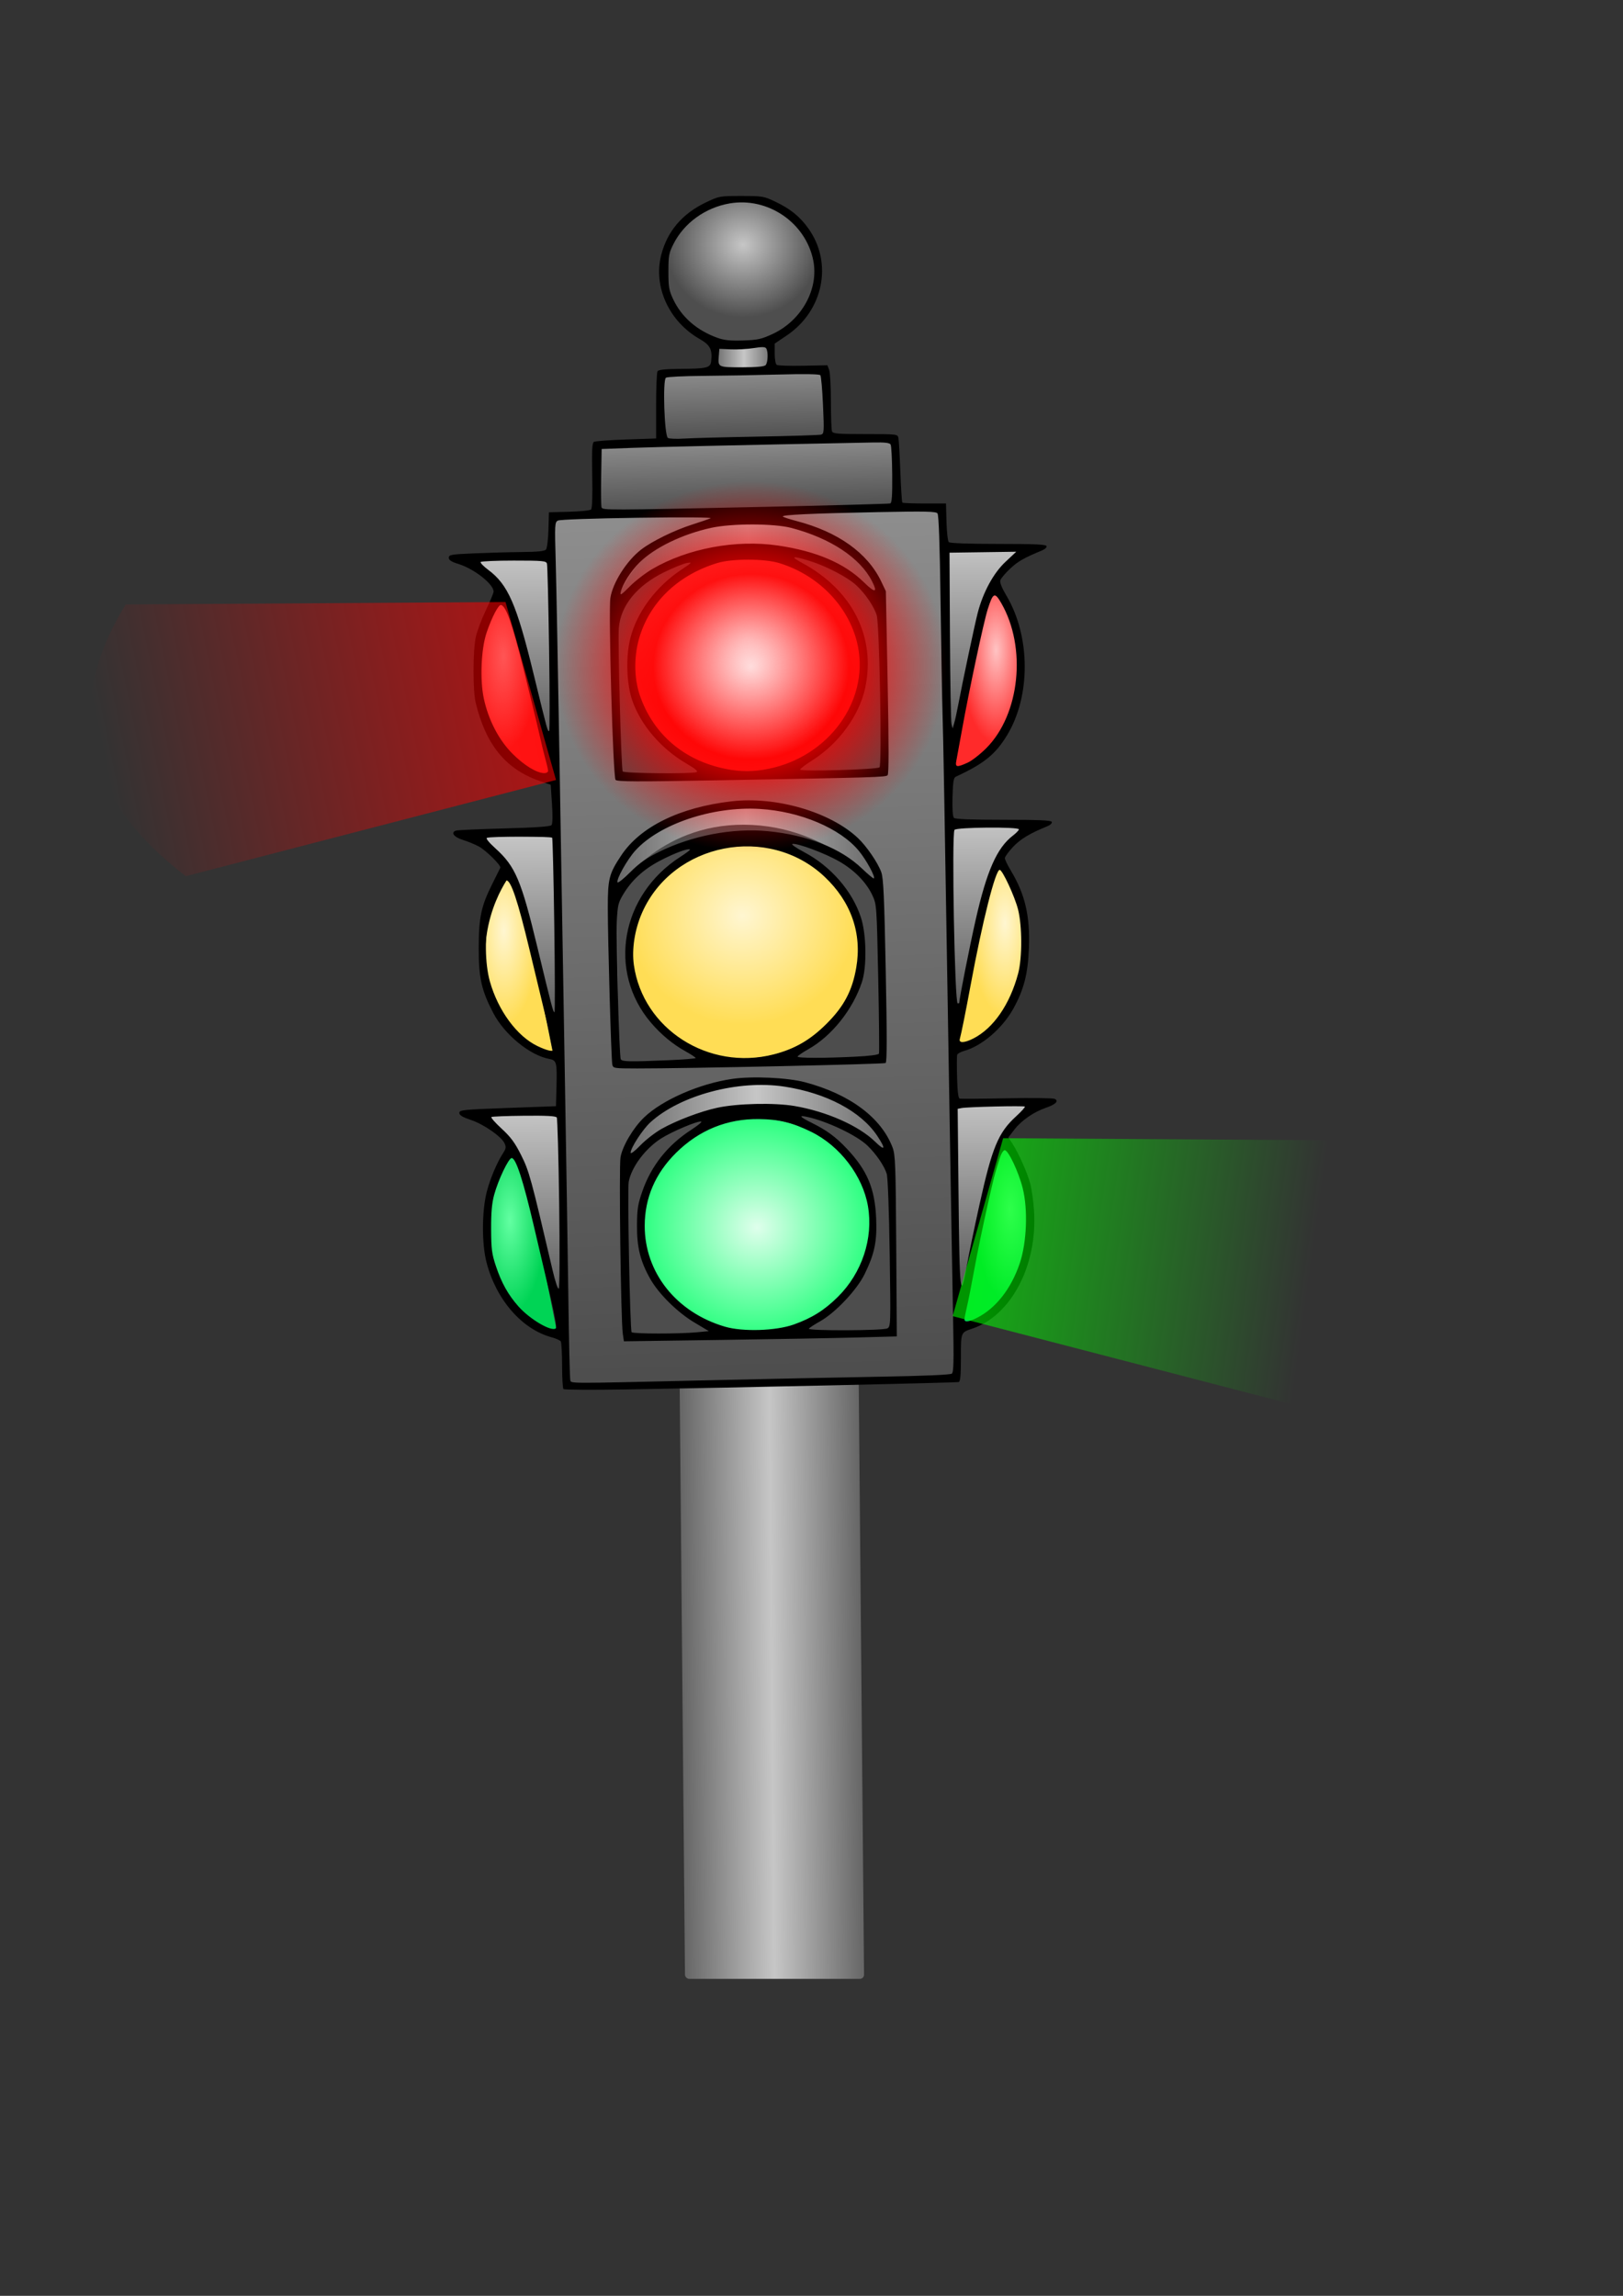 <?xml version="1.0" encoding="UTF-8" standalone="no"?>
<!-- Created with Inkscape (http://www.inkscape.org/) -->

<svg
   xmlns:dc="http://purl.org/dc/elements/1.1/"
   xmlns:cc="http://creativecommons.org/ns#"
   xmlns:rdf="http://www.w3.org/1999/02/22-rdf-syntax-ns#"
   xmlns:svg="http://www.w3.org/2000/svg"
   xmlns="http://www.w3.org/2000/svg"
   xmlns:xlink="http://www.w3.org/1999/xlink"
   xmlns:sodipodi="http://sodipodi.sourceforge.net/DTD/sodipodi-0.dtd"
   xmlns:inkscape="http://www.inkscape.org/namespaces/inkscape"
   width="210mm"
   height="297mm"
   id="svg2"
   version="1.1"
   inkscape:version="0.48.0 r9654"
   sodipodi:docname="light.svg">
  <rect width="100%" height="100%" fill="#333333" stroke="none"/>
  <defs
     id="defs4">
    <linearGradient
       id="linearGradient3948">
      <stop
         style="stop-color:#ff0000;stop-opacity:0;"
         offset="0"
         id="stop3950" />
      <stop
         style="stop-color:#ff0000;stop-opacity:0.589;"
         offset="1"
         id="stop3953" />
    </linearGradient>
    <linearGradient
       id="linearGradient3950">
      <stop
         style="stop-color:#00ff00;stop-opacity:0.586;"
         offset="0"
         id="stop3952" />
      <stop
         style="stop-color:#00ff00;stop-opacity:0;"
         offset="1"
         id="stop3954" />
    </linearGradient>
    <linearGradient
       id="linearGradient3938">
      <stop
         style="stop-color: rgb(223, 255, 236); stop-opacity: 1;"
         offset="0"
         id="stop3940" />
      <stop
         style="stop-color: rgb(44, 255, 128); stop-opacity: 1;"
         offset="1"
         id="stop3942" />
    </linearGradient>
    <linearGradient
       id="linearGradient3930">
      <stop
         style="stop-color: rgb(255, 255, 255); stop-opacity: 0.658;"
         offset="0"
         id="stop3932" />
      <stop
         id="stop3946"
         offset="0.5"
         style="stop-color:#ff0000;stop-opacity:0.838;" />
      <stop
         style="stop-color:#ff0000;stop-opacity:0;"
         offset="1"
         id="stop3934" />
    </linearGradient>
    <linearGradient
       id="linearGradient3894">
      <stop
         style="stop-color: rgb(255, 195, 195); stop-opacity: 1;"
         offset="0"
         id="stop3896" />
      <stop
         style="stop-color: rgb(255, 42, 42); stop-opacity: 1;"
         offset="1"
         id="stop3898" />
    </linearGradient>
    <linearGradient
       id="linearGradient3882">
      <stop
         style="stop-color: rgb(255, 246, 209); stop-opacity: 1;"
         offset="0"
         id="stop3884" />
      <stop
         style="stop-color: rgb(255, 221, 85); stop-opacity: 1;"
         offset="1"
         id="stop3886" />
    </linearGradient>
    <linearGradient
       id="linearGradient3860">
      <stop
         style="stop-color: rgb(99, 255, 162); stop-opacity: 1;"
         offset="0"
         id="stop3862" />
      <stop
         style="stop-color: rgb(0, 212, 85); stop-opacity: 1;"
         offset="1"
         id="stop3864" />
    </linearGradient>
    <linearGradient
       id="linearGradient3842">
      <stop
         style="stop-color: rgb(198, 198, 198); stop-opacity: 1;"
         offset="0"
         id="stop3844" />
      <stop
         style="stop-color: rgb(78, 78, 78); stop-opacity: 1;"
         offset="1"
         id="stop3846" />
    </linearGradient>
    <linearGradient
       id="linearGradient3832">
      <stop
         style="stop-color: rgb(102, 102, 102); stop-opacity: 1;"
         offset="0"
         id="stop3834" />
      <stop
         id="stop3840"
         offset="0.5"
         style="stop-color: rgb(198, 198, 198); stop-opacity: 1;" />
      <stop
         style="stop-color: rgb(102, 102, 102); stop-opacity: 1;"
         offset="1"
         id="stop3836" />
    </linearGradient>
    <linearGradient
       id="linearGradient3052">
      <stop
         style="stop-color: rgb(142, 142, 142); stop-opacity: 1;"
         offset="0"
         id="stop3054" />
      <stop
         style="stop-color: rgb(77, 77, 77); stop-opacity: 1;"
         offset="1"
         id="stop3056" />
    </linearGradient>
    <linearGradient
       inkscape:collect="always"
       xlink:href="#linearGradient3052"
       id="linearGradient3058"
       x1="360.721"
       y1="377.777"
       x2="374.224"
       y2="876.923"
       gradientUnits="userSpaceOnUse" />
    <linearGradient
       inkscape:collect="always"
       xlink:href="#linearGradient3052"
       id="linearGradient3828"
       x1="362.468"
       y1="338.286"
       x2="363.615"
       y2="381.575"
       gradientUnits="userSpaceOnUse" />
    <linearGradient
       inkscape:collect="always"
       xlink:href="#linearGradient3052"
       id="linearGradient3830"
       x1="367.102"
       y1="298.764"
       x2="367.957"
       y2="341.169"
       gradientUnits="userSpaceOnUse" />
    <linearGradient
       inkscape:collect="always"
       xlink:href="#linearGradient3832"
       id="linearGradient3838"
       x1="350.199"
       y1="291.59"
       x2="384.819"
       y2="291.59"
       gradientUnits="userSpaceOnUse" />
    <radialGradient
       inkscape:collect="always"
       xlink:href="#linearGradient3842"
       id="radialGradient3848"
       cx="367.004"
       cy="227.292"
       fx="367.004"
       fy="227.292"
       r="44.107"
       gradientTransform="matrix(1, 0, 0, 0.937, 0, 15.314)"
       gradientUnits="userSpaceOnUse" />
    <linearGradient
       inkscape:collect="always"
       xlink:href="#linearGradient3842"
       id="linearGradient3850"
       x1="246.621"
       y1="721.167"
       x2="247.241"
       y2="840.433"
       gradientUnits="userSpaceOnUse" />
    <linearGradient
       inkscape:collect="always"
       xlink:href="#linearGradient3842"
       id="linearGradient3854"
       gradientUnits="userSpaceOnUse"
       x1="246.621"
       y1="721.167"
       x2="247.241"
       y2="840.433"
       gradientTransform="translate(-1.767, -157.253)" />
    <linearGradient
       inkscape:collect="always"
       xlink:href="#linearGradient3842"
       id="linearGradient3858"
       gradientUnits="userSpaceOnUse"
       gradientTransform="translate(-6.184, -316.273)"
       x1="246.621"
       y1="721.167"
       x2="247.241"
       y2="840.433" />
    <radialGradient
       inkscape:collect="always"
       xlink:href="#linearGradient3860"
       id="radialGradient3866"
       cx="234.269"
       cy="791.411"
       fx="234.269"
       fy="791.411"
       r="20.183"
       gradientTransform="matrix(1, 0, 0, 2.621, 0, -1290.97)"
       gradientUnits="userSpaceOnUse" />
    <radialGradient
       inkscape:collect="always"
       xlink:href="#linearGradient3860"
       id="radialGradient3870"
       gradientUnits="userSpaceOnUse"
       gradientTransform="matrix(-1, 0, 0, 2.621, 753.007, -1297.15)"
       cx="234.269"
       cy="791.411"
       fx="234.269"
       fy="791.411"
       r="20.183" />
    <linearGradient
       inkscape:collect="always"
       xlink:href="#linearGradient3842"
       id="linearGradient3872"
       x1="508.664"
       y1="713.54"
       x2="509.082"
       y2="832.805"
       gradientUnits="userSpaceOnUse" />
    <linearGradient
       inkscape:collect="always"
       xlink:href="#linearGradient3842"
       id="linearGradient3878"
       gradientUnits="userSpaceOnUse"
       x1="508.664"
       y1="713.54"
       x2="509.082"
       y2="832.805"
       gradientTransform="translate(-2.65, -158.137)" />
    <radialGradient
       inkscape:collect="always"
       xlink:href="#linearGradient3882"
       id="radialGradient3888"
       cx="516.09"
       cy="625.06"
       fx="516.09"
       fy="625.06"
       r="20.183"
       gradientTransform="matrix(1, 0, 0, 2.621, 0, -1024.06)"
       gradientUnits="userSpaceOnUse" />
    <radialGradient
       inkscape:collect="always"
       xlink:href="#linearGradient3882"
       id="radialGradient3892"
       gradientUnits="userSpaceOnUse"
       gradientTransform="matrix(-1, 0, 0, 2.621, 746.826, -1019.65)"
       cx="516.09"
       cy="625.06"
       fx="516.09"
       fy="625.06"
       r="20.183" />
    <radialGradient
       inkscape:collect="always"
       xlink:href="#linearGradient3894"
       id="radialGradient3900"
       cx="230.834"
       cy="472.718"
       fx="230.834"
       fy="472.718"
       r="20.183"
       gradientTransform="matrix(1, 0, 0, 2.621, 0, -776.593)"
       gradientUnits="userSpaceOnUse" />
    <radialGradient
       inkscape:collect="always"
       xlink:href="#linearGradient3894"
       id="radialGradient3904"
       gradientUnits="userSpaceOnUse"
       gradientTransform="matrix(-1, 0, 0, 2.621, 741.72, -780.127)"
       cx="230.834"
       cy="472.718"
       fx="230.834"
       fy="472.718"
       r="20.183" />
    <linearGradient
       inkscape:collect="always"
       xlink:href="#linearGradient3842"
       id="linearGradient3912"
       gradientUnits="userSpaceOnUse"
       gradientTransform="translate(-4.417, -315.39)"
       x1="508.664"
       y1="713.54"
       x2="509.082"
       y2="832.805" />
    <radialGradient
       inkscape:collect="always"
       xlink:href="#linearGradient3894"
       id="radialGradient3914"
       cx="371.518"
       cy="451.103"
       fx="371.518"
       fy="451.103"
       r="65.235"
       gradientTransform="matrix(1, 0, 0, 0.927, 0, 34.152)"
       gradientUnits="userSpaceOnUse" />
    <radialGradient
       inkscape:collect="always"
       xlink:href="#linearGradient3882"
       id="radialGradient3916"
       cx="370.635"
       cy="445.512"
       fx="370.635"
       fy="445.512"
       r="65.235"
       gradientTransform="matrix(1, 0, 0, 0.927, 0, 34.152)"
       gradientUnits="userSpaceOnUse" />
    <linearGradient
       inkscape:collect="always"
       xlink:href="#linearGradient3832"
       id="linearGradient3920"
       x1="293.445"
       y1="409.254"
       x2="445.89"
       y2="409.254"
       gradientUnits="userSpaceOnUse" />
    <linearGradient
       inkscape:collect="always"
       xlink:href="#linearGradient3832"
       id="linearGradient3922"
       x1="292.52"
       y1="570.569"
       x2="444.965"
       y2="570.569"
       gradientUnits="userSpaceOnUse" />
    <linearGradient
       inkscape:collect="always"
       xlink:href="#linearGradient3832"
       id="linearGradient3924"
       x1="298.38"
       y1="728.492"
       x2="450.825"
       y2="728.492"
       gradientUnits="userSpaceOnUse" />
    <radialGradient
       inkscape:collect="always"
       xlink:href="#linearGradient3930"
       id="radialGradient3936"
       cx="371.518"
       cy="466.014"
       fx="371.518"
       fy="466.014"
       r="65.235"
       gradientTransform="matrix(1, 0, 0, 0.927, 0, 34.152)"
       gradientUnits="userSpaceOnUse" />
    <radialGradient
       inkscape:collect="always"
       xlink:href="#linearGradient3938"
       id="radialGradient3944"
       cx="371.518"
       cy="466.014"
       fx="371.518"
       fy="466.014"
       r="65.235"
       gradientTransform="matrix(1, 0, 0, 0.927, 0, 34.152)"
       gradientUnits="userSpaceOnUse" />
    <linearGradient
       inkscape:collect="always"
       xlink:href="#linearGradient3950"
       id="linearGradient3956"
       x1="238.984"
       y1="470.073"
       x2="52.502"
       y2="496.074"
       gradientUnits="userSpaceOnUse" />
    <linearGradient
       inkscape:collect="always"
       xlink:href="#linearGradient3950"
       id="linearGradient3960"
       gradientUnits="userSpaceOnUse"
       x1="238.984"
       y1="470.073"
       x2="52.502"
       y2="496.074"
       gradientTransform="matrix(-1, 0, 0, 1, 741.897, -5.474)" />
    <linearGradient
       inkscape:collect="always"
       xlink:href="#linearGradient3832"
       id="linearGradient3997"
       x1="325.565"
       y1="897.078"
       x2="413.148"
       y2="897.078"
       gradientUnits="userSpaceOnUse" />
    <linearGradient
       inkscape:collect="always"
       xlink:href="#linearGradient3950"
       id="linearGradient4000"
       gradientUnits="userSpaceOnUse"
       gradientTransform="matrix(-0.859, 0, 0, 0.859, 685.552, -4.455)"
       x1="238.984"
       y1="470.073"
       x2="52.502"
       y2="496.074" />
    <linearGradient
       inkscape:collect="always"
       xlink:href="#linearGradient3950"
       id="linearGradient4003"
       gradientUnits="userSpaceOnUse"
       x1="238.984"
       y1="470.073"
       x2="52.502"
       y2="496.074"
       gradientTransform="matrix(0.859, 0, 0, 0.859, 48.134, 0.248)" />
    <linearGradient
       inkscape:collect="always"
       xlink:href="#linearGradient3832"
       id="linearGradient4012"
       gradientUnits="userSpaceOnUse"
       x1="293.445"
       y1="409.254"
       x2="445.89"
       y2="409.254"
       gradientTransform="matrix(0.859, 0, 0, 0.859, 48.134, 0.248)" />
    <linearGradient
       inkscape:collect="always"
       xlink:href="#linearGradient3832"
       id="linearGradient4017"
       gradientUnits="userSpaceOnUse"
       x1="292.52"
       y1="570.569"
       x2="444.965"
       y2="570.569"
       gradientTransform="matrix(0.859, 0, 0, 0.859, 48.134, 0.248)" />
    <linearGradient
       inkscape:collect="always"
       xlink:href="#linearGradient3832"
       id="linearGradient4020"
       gradientUnits="userSpaceOnUse"
       x1="298.38"
       y1="728.492"
       x2="450.825"
       y2="728.492"
       gradientTransform="matrix(0.859, 0, 0, 0.859, 48.134, 0.248)" />
    <linearGradient
       inkscape:collect="always"
       xlink:href="#linearGradient3052"
       id="linearGradient4024"
       gradientUnits="userSpaceOnUse"
       x1="360.721"
       y1="377.777"
       x2="374.224"
       y2="876.923"
       gradientTransform="matrix(0.859, 0, 0, 0.859, 48.134, 0.248)" />
    <linearGradient
       inkscape:collect="always"
       xlink:href="#linearGradient3052"
       id="linearGradient4027"
       gradientUnits="userSpaceOnUse"
       x1="362.468"
       y1="338.286"
       x2="363.615"
       y2="381.575"
       gradientTransform="matrix(0.859, 0, 0, 0.859, 48.134, 0.248)" />
    <linearGradient
       inkscape:collect="always"
       xlink:href="#linearGradient3052"
       id="linearGradient4030"
       gradientUnits="userSpaceOnUse"
       x1="367.102"
       y1="298.764"
       x2="367.957"
       y2="341.169"
       gradientTransform="matrix(0.859, 0, 0, 0.859, 48.134, 0.248)" />
    <linearGradient
       inkscape:collect="always"
       xlink:href="#linearGradient3832"
       id="linearGradient4033"
       gradientUnits="userSpaceOnUse"
       x1="350.199"
       y1="291.59"
       x2="384.819"
       y2="291.59"
       gradientTransform="matrix(0.859, 0, 0, 0.859, 48.134, 0.248)" />
    <linearGradient
       inkscape:collect="always"
       xlink:href="#linearGradient3842"
       id="linearGradient4037"
       gradientUnits="userSpaceOnUse"
       x1="246.621"
       y1="721.167"
       x2="247.241"
       y2="840.433"
       gradientTransform="matrix(0.859, 0, 0, 0.859, 48.134, 0.248)" />
    <linearGradient
       inkscape:collect="always"
       xlink:href="#linearGradient3842"
       id="linearGradient4040"
       gradientUnits="userSpaceOnUse"
       gradientTransform="matrix(0.859, 0, 0, 0.859, 46.616, -134.859)"
       x1="246.621"
       y1="721.167"
       x2="247.241"
       y2="840.433" />
    <linearGradient
       inkscape:collect="always"
       xlink:href="#linearGradient3842"
       id="linearGradient4043"
       gradientUnits="userSpaceOnUse"
       gradientTransform="matrix(0.859, 0, 0, 0.859, 42.821, -271.485)"
       x1="246.621"
       y1="721.167"
       x2="247.241"
       y2="840.433" />
    <radialGradient
       inkscape:collect="always"
       xlink:href="#linearGradient3860"
       id="radialGradient4046"
       gradientUnits="userSpaceOnUse"
       gradientTransform="matrix(0.859, 0, 0, 2.252, 48.134, -1108.91)"
       cx="234.269"
       cy="791.411"
       fx="234.269"
       fy="791.411"
       r="20.183" />
    <radialGradient
       inkscape:collect="always"
       xlink:href="#linearGradient3860"
       id="radialGradient4049"
       gradientUnits="userSpaceOnUse"
       gradientTransform="matrix(-0.859, 0, 0, 2.252, 695.097, -1114.23)"
       cx="234.269"
       cy="791.411"
       fx="234.269"
       fy="791.411"
       r="20.183" />
    <linearGradient
       inkscape:collect="always"
       xlink:href="#linearGradient3842"
       id="linearGradient4052"
       gradientUnits="userSpaceOnUse"
       x1="508.664"
       y1="713.54"
       x2="509.082"
       y2="832.805"
       gradientTransform="matrix(0.859, 0, 0, 0.859, 48.134, 0.248)" />
    <linearGradient
       inkscape:collect="always"
       xlink:href="#linearGradient3842"
       id="linearGradient4055"
       gradientUnits="userSpaceOnUse"
       gradientTransform="matrix(0.859, 0, 0, 0.859, 45.857, -135.618)"
       x1="508.664"
       y1="713.54"
       x2="509.082"
       y2="832.805" />
    <radialGradient
       inkscape:collect="always"
       xlink:href="#linearGradient3882"
       id="radialGradient4058"
       gradientUnits="userSpaceOnUse"
       gradientTransform="matrix(0.859, 0, 0, 2.252, 48.134, -879.6)"
       cx="516.09"
       cy="625.06"
       fx="516.09"
       fy="625.06"
       r="20.183" />
    <radialGradient
       inkscape:collect="always"
       xlink:href="#linearGradient3882"
       id="radialGradient4061"
       gradientUnits="userSpaceOnUse"
       gradientTransform="matrix(-0.859, 0, 0, 2.252, 689.787, -875.805)"
       cx="516.09"
       cy="625.06"
       fx="516.09"
       fy="625.06"
       r="20.183" />
    <radialGradient
       inkscape:collect="always"
       xlink:href="#linearGradient3894"
       id="radialGradient4064"
       gradientUnits="userSpaceOnUse"
       gradientTransform="matrix(0.859, 0, 0, 2.252, 48.134, -666.979)"
       cx="230.834"
       cy="472.718"
       fx="230.834"
       fy="472.718"
       r="20.183" />
    <radialGradient
       inkscape:collect="always"
       xlink:href="#linearGradient3894"
       id="radialGradient4067"
       gradientUnits="userSpaceOnUse"
       gradientTransform="matrix(-0.859, 0, 0, 2.252, 685.4, -670.015)"
       cx="230.834"
       cy="472.718"
       fx="230.834"
       fy="472.718"
       r="20.183" />
    <linearGradient
       inkscape:collect="always"
       xlink:href="#linearGradient3842"
       id="linearGradient4070"
       gradientUnits="userSpaceOnUse"
       gradientTransform="matrix(0.859, 0, 0, 0.859, 44.339, -270.726)"
       x1="508.664"
       y1="713.54"
       x2="509.082"
       y2="832.805" />
    <linearGradient
       inkscape:collect="always"
       xlink:href="#linearGradient3832"
       id="linearGradient4106"
       gradientUnits="userSpaceOnUse"
       x1="325.565"
       y1="897.078"
       x2="413.148"
       y2="897.078" />
    <linearGradient
       inkscape:collect="always"
       xlink:href="#linearGradient3842"
       id="linearGradient4108"
       gradientUnits="userSpaceOnUse"
       gradientTransform="matrix(0.859,0,0,0.859,44.339,-270.726)"
       x1="508.664"
       y1="713.54"
       x2="509.082"
       y2="832.805" />
    <radialGradient
       inkscape:collect="always"
       xlink:href="#linearGradient3894"
       id="radialGradient4110"
       gradientUnits="userSpaceOnUse"
       gradientTransform="matrix(-0.859,0,0,2.252,685.4,-670.015)"
       cx="230.834"
       cy="472.718"
       fx="230.834"
       fy="472.718"
       r="20.183" />
    <radialGradient
       inkscape:collect="always"
       xlink:href="#linearGradient3894"
       id="radialGradient4112"
       gradientUnits="userSpaceOnUse"
       gradientTransform="matrix(0.859,0,0,2.252,48.134,-666.979)"
       cx="230.834"
       cy="472.718"
       fx="230.834"
       fy="472.718"
       r="20.183" />
    <radialGradient
       inkscape:collect="always"
       xlink:href="#linearGradient3882"
       id="radialGradient4114"
       gradientUnits="userSpaceOnUse"
       gradientTransform="matrix(-0.859,0,0,2.252,689.787,-875.805)"
       cx="516.09"
       cy="625.06"
       fx="516.09"
       fy="625.06"
       r="20.183" />
    <radialGradient
       inkscape:collect="always"
       xlink:href="#linearGradient3882"
       id="radialGradient4116"
       gradientUnits="userSpaceOnUse"
       gradientTransform="matrix(0.859,0,0,2.252,48.134,-879.6)"
       cx="516.09"
       cy="625.06"
       fx="516.09"
       fy="625.06"
       r="20.183" />
    <linearGradient
       inkscape:collect="always"
       xlink:href="#linearGradient3842"
       id="linearGradient4118"
       gradientUnits="userSpaceOnUse"
       gradientTransform="matrix(0.859,0,0,0.859,45.857,-135.618)"
       x1="508.664"
       y1="713.54"
       x2="509.082"
       y2="832.805" />
    <linearGradient
       inkscape:collect="always"
       xlink:href="#linearGradient3842"
       id="linearGradient4120"
       gradientUnits="userSpaceOnUse"
       gradientTransform="matrix(0.859,0,0,0.859,48.134,0.248)"
       x1="508.664"
       y1="713.54"
       x2="509.082"
       y2="832.805" />
    <radialGradient
       inkscape:collect="always"
       xlink:href="#linearGradient3860"
       id="radialGradient4122"
       gradientUnits="userSpaceOnUse"
       gradientTransform="matrix(-0.859,0,0,2.252,695.097,-1114.23)"
       cx="234.269"
       cy="791.411"
       fx="234.269"
       fy="791.411"
       r="20.183" />
    <radialGradient
       inkscape:collect="always"
       xlink:href="#linearGradient3860"
       id="radialGradient4124"
       gradientUnits="userSpaceOnUse"
       gradientTransform="matrix(0.859,0,0,2.252,48.134,-1108.91)"
       cx="234.269"
       cy="791.411"
       fx="234.269"
       fy="791.411"
       r="20.183" />
    <linearGradient
       inkscape:collect="always"
       xlink:href="#linearGradient3842"
       id="linearGradient4126"
       gradientUnits="userSpaceOnUse"
       gradientTransform="matrix(0.859,0,0,0.859,42.821,-271.485)"
       x1="246.621"
       y1="721.167"
       x2="247.241"
       y2="840.433" />
    <linearGradient
       inkscape:collect="always"
       xlink:href="#linearGradient3842"
       id="linearGradient4128"
       gradientUnits="userSpaceOnUse"
       gradientTransform="matrix(0.859,0,0,0.859,46.616,-134.859)"
       x1="246.621"
       y1="721.167"
       x2="247.241"
       y2="840.433" />
    <linearGradient
       inkscape:collect="always"
       xlink:href="#linearGradient3842"
       id="linearGradient4130"
       gradientUnits="userSpaceOnUse"
       gradientTransform="matrix(0.859,0,0,0.859,48.134,0.248)"
       x1="246.621"
       y1="721.167"
       x2="247.241"
       y2="840.433" />
    <radialGradient
       inkscape:collect="always"
       xlink:href="#linearGradient3842"
       id="radialGradient4132"
       gradientUnits="userSpaceOnUse"
       gradientTransform="matrix(1,0,0,0.937,0,15.314)"
       cx="367.004"
       cy="227.292"
       fx="367.004"
       fy="227.292"
       r="44.107" />
    <linearGradient
       inkscape:collect="always"
       xlink:href="#linearGradient3832"
       id="linearGradient4134"
       gradientUnits="userSpaceOnUse"
       gradientTransform="matrix(0.859,0,0,0.859,48.134,0.248)"
       x1="350.199"
       y1="291.59"
       x2="384.819"
       y2="291.59" />
    <linearGradient
       inkscape:collect="always"
       xlink:href="#linearGradient3052"
       id="linearGradient4136"
       gradientUnits="userSpaceOnUse"
       gradientTransform="matrix(0.859,0,0,0.859,48.134,0.248)"
       x1="367.102"
       y1="298.764"
       x2="367.957"
       y2="341.169" />
    <linearGradient
       inkscape:collect="always"
       xlink:href="#linearGradient3052"
       id="linearGradient4138"
       gradientUnits="userSpaceOnUse"
       gradientTransform="matrix(0.859,0,0,0.859,48.134,0.248)"
       x1="362.468"
       y1="338.286"
       x2="363.615"
       y2="381.575" />
    <linearGradient
       inkscape:collect="always"
       xlink:href="#linearGradient3052"
       id="linearGradient4140"
       gradientUnits="userSpaceOnUse"
       gradientTransform="matrix(0.859,0,0,0.859,48.134,0.248)"
       x1="360.721"
       y1="377.777"
       x2="374.224"
       y2="876.923" />
    <linearGradient
       inkscape:collect="always"
       xlink:href="#linearGradient3832"
       id="linearGradient4142"
       gradientUnits="userSpaceOnUse"
       gradientTransform="matrix(0.859,0,0,0.859,48.134,0.248)"
       x1="298.38"
       y1="728.492"
       x2="450.825"
       y2="728.492" />
    <linearGradient
       inkscape:collect="always"
       xlink:href="#linearGradient3832"
       id="linearGradient4144"
       gradientUnits="userSpaceOnUse"
       gradientTransform="matrix(0.859,0,0,0.859,48.134,0.248)"
       x1="292.52"
       y1="570.569"
       x2="444.965"
       y2="570.569" />
    <linearGradient
       inkscape:collect="always"
       xlink:href="#linearGradient3832"
       id="linearGradient4146"
       gradientUnits="userSpaceOnUse"
       gradientTransform="matrix(0.859,0,0,0.859,48.134,0.248)"
       x1="293.445"
       y1="409.254"
       x2="445.89"
       y2="409.254" />
    <radialGradient
       inkscape:collect="always"
       xlink:href="#linearGradient3938"
       id="radialGradient4148"
       gradientUnits="userSpaceOnUse"
       gradientTransform="matrix(1,0,0,0.927,0,34.152)"
       cx="371.518"
       cy="466.014"
       fx="371.518"
       fy="466.014"
       r="65.235" />
    <radialGradient
       inkscape:collect="always"
       xlink:href="#linearGradient3882"
       id="radialGradient4150"
       gradientUnits="userSpaceOnUse"
       gradientTransform="matrix(1,0,0,0.927,0,34.152)"
       cx="370.635"
       cy="445.512"
       fx="370.635"
       fy="445.512"
       r="65.235" />
    <radialGradient
       inkscape:collect="always"
       xlink:href="#linearGradient3894"
       id="radialGradient4152"
       gradientUnits="userSpaceOnUse"
       gradientTransform="matrix(1,0,0,0.927,0,34.152)"
       cx="371.518"
       cy="451.103"
       fx="371.518"
       fy="451.103"
       r="65.235" />
    <radialGradient
       inkscape:collect="always"
       xlink:href="#linearGradient3930"
       id="radialGradient4154"
       gradientUnits="userSpaceOnUse"
       gradientTransform="matrix(1,0,0,0.927,0,34.152)"
       cx="371.518"
       cy="466.014"
       fx="371.518"
       fy="466.014"
       r="65.235" />
    <linearGradient
       inkscape:collect="always"
       xlink:href="#linearGradient3950"
       id="linearGradient4156"
       gradientUnits="userSpaceOnUse"
       gradientTransform="matrix(0.859,0,0,0.859,48.134,0.248)"
       x1="238.984"
       y1="470.073"
       x2="52.502"
       y2="496.074" />
    <linearGradient
       inkscape:collect="always"
       xlink:href="#linearGradient3950"
       id="linearGradient4158"
       gradientUnits="userSpaceOnUse"
       gradientTransform="matrix(-0.859,0,0,0.859,685.552,-4.455)"
       x1="238.984"
       y1="470.073"
       x2="52.502"
       y2="496.074" />
    <linearGradient
       inkscape:collect="always"
       xlink:href="#linearGradient3950"
       id="linearGradient3870"
       gradientUnits="userSpaceOnUse"
       gradientTransform="matrix(-0.859,0,0,0.859,686.92,188.501)"
       x1="238.984"
       y1="470.073"
       x2="52.502"
       y2="496.074" />
    <linearGradient
       inkscape:collect="always"
       xlink:href="#linearGradient3832"
       id="linearGradient3883"
       gradientUnits="userSpaceOnUse"
       gradientTransform="matrix(0.859,0,0,0.859,48.134,-76.387)"
       x1="293.445"
       y1="409.254"
       x2="445.89"
       y2="409.254" />
    <linearGradient
       inkscape:collect="always"
       xlink:href="#linearGradient3832"
       id="linearGradient3888"
       gradientUnits="userSpaceOnUse"
       gradientTransform="matrix(0.859,0,0,0.859,48.134,-76.387)"
       x1="292.52"
       y1="570.569"
       x2="444.965"
       y2="570.569" />
    <linearGradient
       inkscape:collect="always"
       xlink:href="#linearGradient3832"
       id="linearGradient3891"
       gradientUnits="userSpaceOnUse"
       gradientTransform="matrix(0.859,0,0,0.859,48.134,-76.387)"
       x1="298.38"
       y1="728.492"
       x2="450.825"
       y2="728.492" />
    <linearGradient
       inkscape:collect="always"
       xlink:href="#linearGradient3052"
       id="linearGradient3895"
       gradientUnits="userSpaceOnUse"
       gradientTransform="matrix(0.859,0,0,0.859,48.134,-76.387)"
       x1="360.721"
       y1="377.777"
       x2="374.224"
       y2="876.923" />
    <linearGradient
       inkscape:collect="always"
       xlink:href="#linearGradient3052"
       id="linearGradient3898"
       gradientUnits="userSpaceOnUse"
       gradientTransform="matrix(0.859,0,0,0.859,48.134,-76.387)"
       x1="362.468"
       y1="338.286"
       x2="363.615"
       y2="381.575" />
    <linearGradient
       inkscape:collect="always"
       xlink:href="#linearGradient3052"
       id="linearGradient3901"
       gradientUnits="userSpaceOnUse"
       gradientTransform="matrix(0.859,0,0,0.859,48.134,-76.387)"
       x1="367.102"
       y1="298.764"
       x2="367.957"
       y2="341.169" />
    <linearGradient
       inkscape:collect="always"
       xlink:href="#linearGradient3832"
       id="linearGradient3904"
       gradientUnits="userSpaceOnUse"
       gradientTransform="matrix(0.859,0,0,0.859,48.134,-76.387)"
       x1="350.199"
       y1="291.59"
       x2="384.819"
       y2="291.59" />
    <linearGradient
       inkscape:collect="always"
       xlink:href="#linearGradient3842"
       id="linearGradient3908"
       gradientUnits="userSpaceOnUse"
       gradientTransform="matrix(0.859,0,0,0.859,48.134,-76.387)"
       x1="246.621"
       y1="721.167"
       x2="247.241"
       y2="840.433" />
    <linearGradient
       inkscape:collect="always"
       xlink:href="#linearGradient3842"
       id="linearGradient3911"
       gradientUnits="userSpaceOnUse"
       gradientTransform="matrix(0.859,0,0,0.859,46.616,-211.494)"
       x1="246.621"
       y1="721.167"
       x2="247.241"
       y2="840.433" />
    <linearGradient
       inkscape:collect="always"
       xlink:href="#linearGradient3842"
       id="linearGradient3914"
       gradientUnits="userSpaceOnUse"
       gradientTransform="matrix(0.859,0,0,0.859,42.821,-348.12)"
       x1="246.621"
       y1="721.167"
       x2="247.241"
       y2="840.433" />
    <radialGradient
       inkscape:collect="always"
       xlink:href="#linearGradient3860"
       id="radialGradient3917"
       gradientUnits="userSpaceOnUse"
       gradientTransform="matrix(0.859,0,0,2.252,48.134,-1185.545)"
       cx="234.269"
       cy="791.411"
       fx="234.269"
       fy="791.411"
       r="20.183" />
    <radialGradient
       inkscape:collect="always"
       xlink:href="#linearGradient3860"
       id="radialGradient3920"
       gradientUnits="userSpaceOnUse"
       gradientTransform="matrix(-0.859,0,0,2.252,695.097,-1190.865)"
       cx="234.269"
       cy="791.411"
       fx="234.269"
       fy="791.411"
       r="20.183" />
    <linearGradient
       inkscape:collect="always"
       xlink:href="#linearGradient3842"
       id="linearGradient3923"
       gradientUnits="userSpaceOnUse"
       gradientTransform="matrix(0.859,0,0,0.859,48.134,-76.387)"
       x1="508.664"
       y1="713.54"
       x2="509.082"
       y2="832.805" />
    <linearGradient
       inkscape:collect="always"
       xlink:href="#linearGradient3842"
       id="linearGradient3926"
       gradientUnits="userSpaceOnUse"
       gradientTransform="matrix(0.859,0,0,0.859,45.857,-212.253)"
       x1="508.664"
       y1="713.54"
       x2="509.082"
       y2="832.805" />
    <radialGradient
       inkscape:collect="always"
       xlink:href="#linearGradient3882"
       id="radialGradient3929"
       gradientUnits="userSpaceOnUse"
       gradientTransform="matrix(0.859,0,0,2.252,48.134,-956.235)"
       cx="516.09"
       cy="625.06"
       fx="516.09"
       fy="625.06"
       r="20.183" />
    <radialGradient
       inkscape:collect="always"
       xlink:href="#linearGradient3882"
       id="radialGradient3932"
       gradientUnits="userSpaceOnUse"
       gradientTransform="matrix(-0.859,0,0,2.252,689.787,-952.44)"
       cx="516.09"
       cy="625.06"
       fx="516.09"
       fy="625.06"
       r="20.183" />
    <radialGradient
       inkscape:collect="always"
       xlink:href="#linearGradient3894"
       id="radialGradient3935"
       gradientUnits="userSpaceOnUse"
       gradientTransform="matrix(0.859,0,0,2.252,48.134,-743.614)"
       cx="230.834"
       cy="472.718"
       fx="230.834"
       fy="472.718"
       r="20.183" />
    <radialGradient
       inkscape:collect="always"
       xlink:href="#linearGradient3894"
       id="radialGradient3938"
       gradientUnits="userSpaceOnUse"
       gradientTransform="matrix(-0.859,0,0,2.252,685.4,-746.65)"
       cx="230.834"
       cy="472.718"
       fx="230.834"
       fy="472.718"
       r="20.183" />
    <linearGradient
       inkscape:collect="always"
       xlink:href="#linearGradient3842"
       id="linearGradient3941"
       gradientUnits="userSpaceOnUse"
       gradientTransform="matrix(0.859,0,0,0.859,44.339,-347.361)"
       x1="508.664"
       y1="713.54"
       x2="509.082"
       y2="832.805" />
    <linearGradient
       inkscape:collect="always"
       xlink:href="#linearGradient3832"
       id="linearGradient3944"
       gradientUnits="userSpaceOnUse"
       x1="325.565"
       y1="897.078"
       x2="413.148"
       y2="897.078"
       gradientTransform="translate(0.713,-76.638)" />
    <radialGradient
       inkscape:collect="always"
       xlink:href="#linearGradient3930"
       id="radialGradient3946"
       gradientUnits="userSpaceOnUse"
       gradientTransform="matrix(1,0,0,0.927,0,34.152)"
       cx="371.518"
       cy="466.014"
       fx="371.518"
       fy="466.014"
       r="65.235" />
    <linearGradient
       inkscape:collect="always"
       xlink:href="#linearGradient3948"
       id="linearGradient3955"
       x1="52.182"
       y1="376.435"
       x2="258.23"
       y2="334.012"
       gradientUnits="userSpaceOnUse" />
  </defs>
  <sodipodi:namedview
     id="base"
     pagecolor="#ffffff"
     bordercolor="#666666"
     borderopacity="1.0"
     inkscape:pageopacity="0.0"
     inkscape:pageshadow="2"
     inkscape:zoom="0.73073701"
     inkscape:cx="372.04724"
     inkscape:cy="526.18109"
     inkscape:document-units="px"
     inkscape:current-layer="layer1"
     showgrid="false"
     inkscape:window-width="1920"
     inkscape:window-height="1030"
     inkscape:window-x="-8"
     inkscape:window-y="-8"
     inkscape:window-maximized="1" />
  <g
     inkscape:label="Camada 1"
     inkscape:groupmode="layer"
     id="layer1">
    <rect
       style="fill:url(#linearGradient3944);fill-opacity:1;fill-rule:nonzero;stroke:none"
       id="rect3995"
       width="87.583"
       height="294.236"
       x="326.278"
       y="673.322"
       rx="2.07"
       ry="2.046"
       transform="matrix(1,0,0.009,1,0,0)" />
    <path
       inkscape:connector-curvature="0"
       id="path3908"
       d="m 465.153,369.706 c 0,0 12.342,-67.576 21.613,-83.742 9.271,-16.165 20.34,-18.02 20.34,-18.02 l -45.042,0.265 z"
       style="fill:url(#linearGradient3941);stroke:none"
       inkscape:transform-center-x="1.802997"
       inkscape:transform-center-y="57.061769" />
    <path
       style="fill:url(#radialGradient3938);stroke:none"
       d="m 464.419,377.674 c 0,0 29.416,-7.685 33.921,-39.221 4.505,-31.536 -12.455,-51.676 -12.455,-51.676 l -9.01,28.621 z"
       id="path3902"
       inkscape:connector-curvature="0" />
    <path
       inkscape:connector-curvature="0"
       id="path3026"
       d="m 269.115,380.711 c 0,0 -29.416,-7.685 -33.921,-39.221 -4.505,-31.536 12.455,-51.676 12.455,-51.676 l 9.01,28.621 z"
       style="fill:url(#radialGradient3935);stroke:none" />
    <path
       style="fill:url(#radialGradient3932);stroke:none"
       d="m 270.549,515.683 c 0,0 -29.416,-7.685 -33.921,-39.221 -4.505,-31.536 12.455,-51.676 12.455,-51.676 l 9.01,28.621 z"
       id="path3890"
       inkscape:connector-curvature="0" />
    <path
       inkscape:connector-curvature="0"
       id="path3022"
       d="m 467.372,511.888 c 0,0 29.416,-7.685 33.921,-39.221 4.505,-31.536 -12.455,-51.676 -12.455,-51.676 l -9.01,28.621 z"
       style="fill:url(#radialGradient3929);stroke:none" />
    <path
       inkscape:transform-center-y="57.061769"
       inkscape:transform-center-x="1.802997"
       style="fill:url(#linearGradient3926);stroke:none"
       d="m 466.671,504.814 c 0,0 12.342,-67.576 21.613,-83.742 9.271,-16.165 20.34,-18.02 20.34,-18.02 l -45.042,0.265 z"
       id="path3874"
       inkscape:connector-curvature="0" />
    <path
       inkscape:connector-curvature="0"
       id="path3046"
       d="m 468.948,640.68 c 0,0 12.342,-67.576 21.613,-83.742 9.271,-16.165 20.34,-18.02 20.34,-18.02 l -45.042,0.265 z"
       style="fill:url(#linearGradient3923);stroke:none"
       inkscape:transform-center-x="1.802997"
       inkscape:transform-center-y="57.061769" />
    <path
       style="fill:url(#radialGradient3920);stroke:none"
       d="m 470.407,648.051 c 0,0 29.416,-7.685 33.921,-39.221 4.505,-31.536 -12.455,-51.676 -12.455,-51.676 l -9.01,28.621 z"
       id="path3868"
       inkscape:connector-curvature="0" />
    <path
       inkscape:connector-curvature="0"
       id="path3030"
       d="m 272.825,653.365 c 0,0 -29.416,-7.685 -33.921,-39.221 -4.505,-31.536 12.455,-51.676 12.455,-51.676 l 9.01,28.621 z"
       style="fill:url(#radialGradient3917);stroke:none" />
    <path
       style="fill:url(#linearGradient3914);stroke:none"
       d="m 269.665,373.982 c 0,0 -14.575,-67.576 -24.38,-83.742 -9.805,-16.165 -20.935,-18.02 -20.935,-18.02 l 45.051,0.265 z"
       id="path3856"
       inkscape:connector-curvature="0" />
    <path
       inkscape:connector-curvature="0"
       id="path3852"
       d="m 273.46,510.608 c 0,0 -14.575,-67.576 -24.38,-83.742 -9.805,-16.165 -20.935,-18.02 -20.935,-18.02 l 45.051,0.265 z"
       style="fill:url(#linearGradient3911);stroke:none" />
    <path
       style="fill:url(#linearGradient3908);stroke:none"
       d="m 274.978,645.715 c 0,0 -14.575,-67.576 -24.38,-83.742 -9.805,-16.165 -20.935,-18.02 -20.935,-18.02 l 45.051,0.265 z"
       id="path3044"
       inkscape:connector-curvature="0" />
    <path
       sodipodi:type="arc"
       style="fill:url(#radialGradient4132);fill-opacity:1;fill-rule:nonzero;stroke:none"
       id="path3006"
       sodipodi:cx="366.12064"
       sodipodi:cy="243.31883"
       sodipodi:rx="44.107204"
       sodipodi:ry="41.331226"
       d="m 410.228,243.319 a 44.107,41.331 0 1 1 -88.214,0 44.107,41.331 0 1 1 88.214,0 z"
       transform="matrix(0.859,0,0,0.859,48.134,-76.387)" />
    <path
       style="fill:url(#linearGradient3904);stroke:none"
       d="m 349.445,181.692 0.53,-14.31 13.515,1.855 14.31,-2.65 0.53,14.045 z"
       id="path3004"
       inkscape:connector-curvature="0" />
    <path
       style="fill:url(#linearGradient3901);stroke:none"
       d="m 323.739,216.408 0.265,-33.921 79.236,-1.855 1.59,32.596 z"
       id="path3002"
       inkscape:connector-curvature="0" />
    <path
       style="fill:url(#linearGradient3898);stroke:none"
       d="m 292.469,218.263 145.223,-3.445 2.12,32.861 -148.138,3.975 z"
       id="path3000"
       inkscape:connector-curvature="0" />
    <path
       style="fill:url(#linearGradient3895);stroke:none"
       d="m 269.678,252.978 191.068,-4.77 7.155,425.333 -191.333,4.24 z"
       id="path2998"
       inkscape:connector-curvature="0" />
    <path
       style="fill:#4d4d4d;fill-opacity:1;stroke:none"
       d="M 307.044,653.666 306.249,568.069 c 0,0 19.875,-32.066 62.276,-31.801 42.401,0.265 67.311,31.801 67.311,31.801 l 1.06,82.681 z"
       id="path3032"
       inkscape:connector-curvature="0" />
    <path
       style="fill:url(#linearGradient3891);stroke:none"
       d="m 304.924,570.454 c 0,0 11.925,-42.666 62.011,-41.871 50.086,0.795 66.781,30.741 66.781,30.741 l 1.325,10.07 c 0,0 -17.755,-25.97 -64.661,-26.235 -46.906,-0.265 -65.456,27.296 -65.456,27.296 z"
       id="path3018"
       inkscape:connector-curvature="0" />
    <path
       inkscape:connector-curvature="0"
       id="path3016"
       d="m 299.889,434.772 c 0,0 11.925,-42.666 62.011,-41.871 50.086,0.795 66.781,30.741 66.781,30.741 l 1.325,10.07 c 0,0 -17.755,-25.97 -64.661,-26.235 -46.906,-0.265 -65.456,27.296 -65.456,27.296 z"
       style="fill:url(#linearGradient3888);stroke:none" />
    <path
       inkscape:connector-curvature="0"
       id="path3034"
       d="m 302.539,520.633 -0.795,-85.597 c 0,0 19.875,-32.066 62.276,-31.801 42.401,0.265 67.311,31.801 67.311,31.801 l 1.06,82.681 z"
       style="fill:#4d4d4d;fill-opacity:1;stroke:none" />
    <path
       style="fill:#4d4d4d;stroke:none"
       d="m 303.069,380.181 -0.795,-85.597 c 0,0 19.875,-32.066 62.276,-31.801 42.401,0.265 67.311,31.801 67.311,31.801 l 1.06,82.681 z"
       id="path3036"
       inkscape:connector-curvature="0" />
    <path
       style="fill:url(#linearGradient3883);stroke:none"
       d="m 300.684,296.174 c 0,0 11.925,-42.666 62.011,-41.871 50.086,0.795 66.781,30.741 66.781,30.741 l 1.325,10.07 c 0,0 -17.755,-25.97 -64.661,-26.235 -46.906,-0.265 -65.456,27.296 -65.456,27.296 z"
       id="path3008"
       inkscape:connector-curvature="0" />
    <path
       sodipodi:type="arc"
       style="fill:url(#radialGradient4148);fill-opacity:1;fill-rule:nonzero;stroke:none"
       id="path3014"
       sodipodi:cx="371.51837"
       sodipodi:cy="466.01395"
       sodipodi:rx="65.235481"
       sodipodi:ry="60.454632"
       d="m 436.754,466.014 a 65.235,60.455 0 1 1 -130.471,0 65.235,60.455 0 1 1 130.471,0 z"
       transform="matrix(0.859,0,0,0.879,51.049,190.423)" />
    <path
       transform="matrix(0.859,0,0,0.879,44.689,54.741)"
       d="m 436.754,466.014 a 65.235,60.455 0 1 1 -130.471,0 65.235,60.455 0 1 1 130.471,0 z"
       sodipodi:ry="60.454632"
       sodipodi:rx="65.235481"
       sodipodi:cy="466.01395"
       sodipodi:cx="371.51837"
       id="path3012"
       style="fill:url(#radialGradient4150);fill-opacity:1;fill-rule:nonzero;stroke:none"
       sodipodi:type="arc" />
    <path
       sodipodi:type="arc"
       style="fill:url(#radialGradient4152);fill-opacity:1;fill-rule:nonzero;stroke:none"
       id="path3010"
       sodipodi:cx="371.51837"
       sodipodi:cy="466.01395"
       sodipodi:rx="65.235481"
       sodipodi:ry="60.454632"
       d="m 436.754,466.014 a 65.235,60.455 0 1 1 -130.471,0 65.235,60.455 0 1 1 130.471,0 z"
       transform="matrix(0.859,0,0,0.879,46.014,-85.712)" />
    <path
       style="fill:#000000"
       d="m 275.539,679.165 c -0.354,-0.376 -0.65,-5.548 -0.658,-11.494 -0.007,-5.946 -0.297,-11.255 -0.644,-11.796 -0.347,-0.542 -2.369,-1.452 -4.493,-2.023 -14.544,-3.909 -27.184,-18.49 -31.853,-36.743 -2.312,-9.04 -2.268,-24.74 0.095,-34.138 1.656,-6.585 5.037,-14.583 8.238,-19.489 1.222,-1.873 1.321,-2.707 0.529,-4.447 -1.51,-3.314 -10.128,-9.309 -16.431,-11.43 -4.204,-1.415 -5.689,-2.319 -5.689,-3.465 0,-1.436 1.743,-1.614 23.627,-2.41 l 23.627,-0.859 0.25,-9.451 c 0.319,-12.079 0.082,-12.983 -3.584,-13.671 -9.489,-1.78 -21.828,-11.908 -27.309,-22.414 -5.808,-11.134 -7.165,-17.181 -7.135,-31.789 0.031,-15.096 1.146,-20.365 6.637,-31.36 2.006,-4.017 3.77,-7.574 3.919,-7.904 0.499,-1.103 -7.021,-8.539 -10.544,-10.425 -1.911,-1.023 -5.406,-2.458 -7.767,-3.187 -4.43,-1.37 -6.125,-3.732 -3.275,-4.565 0.854,-0.25 11.505,-0.723 23.67,-1.052 15.381,-0.415 22.375,-0.908 22.964,-1.618 0.529,-0.638 0.612,-4.53 0.221,-10.37 l -0.626,-9.349 -5.179,-1.781 c -16.692,-5.741 -26.46,-17.609 -31.476,-38.242 -1.459,-6.002 -1.442,-25.347 0.028,-32.219 0.607,-2.835 2.813,-8.714 4.903,-13.063 2.09,-4.349 3.8,-8.476 3.8,-9.17 0,-3.625 -9.514,-11.112 -17.105,-13.461 -3.581,-1.108 -4.804,-1.894 -4.804,-3.087 0,-1.463 1.071,-1.646 12.458,-2.137 6.852,-0.295 17.34,-0.585 23.307,-0.644 7.769,-0.077 11.114,-0.427 11.78,-1.23 0.512,-0.617 1.043,-4.967 1.179,-9.666 l 0.248,-8.544 9.868,-0.245 c 5.427,-0.135 10.26,-0.638 10.74,-1.118 0.55,-0.55 0.759,-6.694 0.565,-16.616 -0.238,-12.212 -0.058,-15.898 0.804,-16.43 0.611,-0.378 7.708,-0.909 15.772,-1.181 l 14.661,-0.495 0,-15.895 c 0,-8.742 0.313,-16.378 0.695,-16.969 0.488,-0.754 3.814,-1.099 11.169,-1.16 13.065,-0.107 14.682,-0.508 15.055,-3.736 0.663,-5.738 -0.49,-7.953 -5.685,-10.92 -14.931,-8.528 -22.707,-25.556 -18.741,-41.037 2.963,-11.565 10.271,-20.175 21.796,-25.679 6.56,-3.132 6.774,-3.171 17.381,-3.171 10.293,0 10.98,0.114 16.525,2.741 7.403,3.507 12.037,7.246 16.238,13.1 12.14,16.919 7.392,40.315 -10.64,52.429 l -5.799,3.896 0,4.892 c 0,2.915 0.422,5.153 1.045,5.538 0.575,0.355 6.371,0.539 12.881,0.408 l 11.836,-0.238 0.865,2.276 c 0.476,1.252 0.865,8.212 0.865,15.467 0,7.255 0.235,13.803 0.522,14.55 0.449,1.171 2.705,1.359 16.308,1.359 15.681,0 15.789,0.013 16.183,1.933 0.218,1.063 0.643,8.504 0.944,16.536 0.301,8.031 0.744,14.797 0.984,15.036 0.24,0.238 5.139,0.433 10.886,0.433 l 10.449,0 0.247,9.011 c 0.136,4.956 0.64,9.402 1.121,9.88 0.546,0.544 9.594,0.87 24.162,0.87 17.72,0 23.374,0.254 23.648,1.062 0.198,0.584 -0.734,1.515 -2.07,2.069 -9.026,3.741 -11.882,5.366 -15.691,8.928 -2.362,2.209 -4.533,4.769 -4.825,5.689 -0.351,1.105 0.647,3.655 2.942,7.517 11.833,19.918 11.98,49.118 0.344,68.273 -5.711,9.401 -11.303,13.919 -25.153,20.32 -1.005,0.465 -1.343,2.637 -1.534,9.882 -0.156,5.892 0.098,9.627 0.693,10.219 0.629,0.625 8.627,0.933 24.224,0.933 17.717,0 23.372,0.254 23.646,1.062 0.198,0.584 -0.733,1.505 -2.07,2.047 -8.615,3.492 -13.309,6.313 -16.912,10.165 -2.195,2.347 -3.991,4.816 -3.991,5.488 0,0.672 1.353,3.468 3.006,6.214 6.893,11.448 9.364,22.087 8.767,37.745 -0.485,12.695 -2.498,20.456 -7.739,29.828 -5.319,9.512 -15.351,18.087 -23.921,20.448 -1.723,0.475 -3.27,1.342 -3.437,1.928 -0.167,0.586 -0.184,5.575 -0.038,11.087 0.181,6.819 0.593,10.116 1.289,10.314 0.563,0.16 10.882,0.092 22.932,-0.152 12.05,-0.244 22.61,-0.122 23.468,0.271 2.234,1.023 0.557,2.728 -4.314,4.388 -5.839,1.989 -12.012,6.268 -15.348,10.637 l -2.954,3.868 1.789,2.664 c 2.962,4.412 7.424,14.365 8.898,19.848 0.762,2.835 1.616,9.021 1.897,13.747 1.575,26.474 -11.262,50.792 -30.19,57.191 -5.694,1.925 -5.585,1.646 -5.585,14.253 0,8.462 -0.285,11.611 -1.074,11.861 -1.085,0.344 -108.349,2.735 -163.028,3.634 -16.303,0.268 -29.931,0.18 -30.286,-0.195 z m 68.519,-4.229 c 29.298,-0.676 68.347,-1.492 86.776,-1.814 21.208,-0.371 33.923,-0.917 34.638,-1.488 0.911,-0.726 1.03,-6.006 0.613,-27.169 -0.284,-14.447 -1.08,-60.484 -1.769,-102.304 -2.611,-158.604 -2.977,-179.51 -3.379,-192.884 -0.228,-7.561 -0.667,-32.498 -0.977,-55.417 -0.378,-27.955 -0.872,-42.056 -1.5,-42.842 -0.772,-0.967 -5.757,-1.077 -28.458,-0.632 -32.988,0.648 -48.11,1.353 -47.14,2.197 0.394,0.343 3.423,1.331 6.731,2.194 20.305,5.302 34.729,15.62 41.38,29.602 l 2.234,4.696 0.875,44.534 c 0.606,30.835 0.6,44.809 -0.02,45.429 -0.956,0.956 -5.506,1.093 -83.5,2.503 -39.307,0.711 -48.679,0.667 -49.532,-0.229 -1.237,-1.301 -3.536,-82.201 -2.527,-88.931 1.12,-7.472 8.031,-18.313 15.128,-23.732 5.368,-4.099 16.18,-9.387 24.84,-12.149 4.017,-1.281 8.076,-2.676 9.021,-3.1 1.025,-0.46 -13.364,-0.558 -35.656,-0.244 -21.905,0.309 -38.046,0.879 -38.998,1.378 -1.545,0.81 -1.597,1.796 -1.07,20.303 0.305,10.698 1.132,54.055 1.839,96.348 0.706,42.293 1.855,110.146 2.552,150.785 0.697,40.639 1.501,91.287 1.785,112.552 0.284,21.265 0.706,39.339 0.938,40.166 0.516,1.846 -3.483,1.831 65.172,0.248 z m -39.497,-22.893 c -0.953,-6.58 -1.917,-81.642 -1.107,-86.221 0.978,-5.528 6.216,-14.37 11.54,-19.481 8.92,-8.563 27.09,-16.498 43.109,-18.825 9.804,-1.424 27.033,-0.632 35.566,1.635 21.866,5.81 37.269,17.278 42.817,31.879 1.365,3.592 1.546,8.448 1.8,48.194 l 0.282,44.2 -19.761,0.536 c -10.869,0.295 -40.897,0.833 -66.73,1.197 l -46.969,0.662 -0.547,-3.775 z m 36.49,-0.653 5.585,-0.544 -7.18,-4.296 c -8.158,-4.881 -17.245,-13.852 -21.376,-21.104 -4.883,-8.571 -6.638,-15.553 -6.572,-26.15 0.051,-8.165 0.406,-10.45 2.609,-16.792 4.343,-12.5 12.411,-22.65 23.92,-30.093 3.182,-2.058 5.393,-3.872 4.914,-4.032 -1.57,-0.523 -14.491,4.932 -19.781,8.351 -7.7,4.977 -14.346,13.897 -15.71,21.087 -0.702,3.7 0.624,72.249 1.422,73.541 0.533,0.862 23.412,0.886 32.169,0.033 z m 47.112,-3.77 c 8.815,-3.129 15.045,-7.032 21.594,-13.528 11.787,-11.692 17.391,-28.578 14.706,-44.316 -2.529,-14.827 -13.728,-29.516 -27.725,-36.369 -9.371,-4.588 -15.677,-6.125 -25.615,-6.245 -15.55,-0.188 -29.256,5.39 -40.467,16.469 -10.2,10.079 -15.348,22.039 -15.369,35.699 -0.034,22.877 15.463,42.365 39.236,49.343 8.734,2.563 24.876,2.058 33.641,-1.053 z m 45.764,1.892 c 1.653,-0.885 1.679,-1.697 1.156,-36.73 -0.314,-21.015 -0.91,-37.068 -1.442,-38.832 -1.151,-3.816 -5.114,-9.633 -9.387,-13.78 -5.212,-5.058 -19.87,-12.02 -29.719,-14.115 -4.159,-0.885 -3.402,0.051 2.35,2.905 7.397,3.67 11.822,6.921 17.219,12.648 10.043,10.659 13.758,19.513 14.37,34.251 0.462,11.121 -0.795,17.171 -5.625,27.064 -3.802,7.788 -14.331,18.943 -21.871,23.17 -2.717,1.523 -5.156,3.119 -5.421,3.547 -0.696,1.125 36.258,1.002 38.369,-0.128 z m -110.284,-97.62 c 7.275,-4.072 18.87,-8.466 27.043,-10.246 9.837,-2.143 27.947,-2.561 37.843,-0.874 15.751,2.685 31.462,9.653 39.513,17.525 4.857,4.749 5.264,3.551 0.983,-2.898 -7.961,-11.993 -24.88,-20.972 -45.427,-24.105 -22.468,-3.427 -50.93,4.151 -65.537,17.449 -3.756,3.42 -9.663,12.504 -9.655,14.848 0.003,0.784 1.958,-0.689 4.716,-3.553 2.591,-2.691 7.325,-6.356 10.52,-8.145 z m -24.215,-31.425 c -0.53,-2.467 -2.197,-60.765 -2.196,-76.788 8.6e-4,-14.04 0.636,-16.501 6.549,-25.396 9.372,-14.098 28.581,-23.53 53.949,-26.491 21.714,-2.534 48.222,5.165 61.804,17.952 4.234,3.986 9.727,12.001 11.42,16.663 1.074,2.958 1.482,11.91 2.197,48.201 0.636,32.291 0.618,44.729 -0.065,45.151 -0.922,0.57 -98.066,2.698 -121.445,2.66 -11.531,-0.018 -11.807,-0.062 -12.213,-1.952 z m 27.232,-2.071 c 7.443,-0.309 13.532,-0.798 13.532,-1.088 0,-0.289 -2.223,-1.758 -4.94,-3.263 -6.191,-3.429 -11.95,-8.198 -16.894,-13.991 -21.438,-25.116 -14.776,-62.475 14.479,-81.189 2.706,-1.731 4.77,-3.298 4.586,-3.482 -0.779,-0.779 -7.638,1.772 -14.667,5.455 -8.223,4.309 -14.024,9.683 -18.252,16.905 -2.195,3.751 -2.535,5.264 -2.793,12.458 -0.412,11.483 1.105,66.507 1.869,67.742 0.723,1.169 4.155,1.236 23.081,0.451 z m 51.671,-2.846 c 10.321,-2.64 17.951,-7.062 25.915,-15.019 8.546,-8.539 12.527,-16.078 14.485,-27.429 2.883,-16.714 -2.502,-32.166 -15.476,-44.412 -27.396,-25.86 -74.105,-16.696 -89.231,17.505 -3.614,8.171 -5.142,17.855 -4.043,25.623 4.431,31.333 36.529,51.87 68.349,43.732 z m 39.439,1.133 c 7.516,-0.36 11.828,-0.912 12.071,-1.545 0.208,-0.541 0.044,-17.145 -0.364,-36.898 -0.727,-35.215 -0.781,-36.001 -2.782,-40.34 -2.972,-6.446 -8.87,-12.478 -16.421,-16.796 -6.867,-3.926 -20.393,-8.959 -22.757,-8.466 -0.747,0.156 1.735,1.909 5.515,3.896 13.143,6.909 23.714,19.009 27.975,32.019 2.736,8.353 2.967,24.276 0.462,31.746 -4.5,13.417 -14.729,26.222 -26.081,32.649 -2.922,1.654 -5.324,3.297 -5.338,3.651 -0.032,0.794 12.151,0.83 27.72,0.084 z M 322.201,416.564 c 16.175,-8.025 36.176,-11.836 53.317,-10.16 19.459,1.903 35.702,8.357 46.058,18.3 2.969,2.851 5.575,5.008 5.789,4.794 0.785,-0.785 -3.704,-9.03 -7.305,-13.416 -9.099,-11.084 -28.717,-19.391 -48.573,-20.568 -23.056,-1.367 -49.126,7.393 -60.867,20.452 -3.988,4.435 -9.403,14.163 -8.604,15.456 0.251,0.407 3.071,-1.864 6.266,-5.047 4.393,-4.376 7.785,-6.767 13.919,-9.81 z m -52.749,218.612 c -1.754,-7.448 -5.495,-23.401 -8.314,-35.451 -5.301,-22.661 -8.833,-33.508 -10.91,-33.508 -1.508,0 -6.597,10.685 -8.594,18.043 -1.101,4.058 -1.502,8.638 -1.467,16.754 0.043,9.736 0.343,12.051 2.344,18.043 2.742,8.214 5.967,13.984 10.996,19.677 5.62,6.362 16.285,12.604 18.326,10.726 0.496,-0.456 -0.422,-5.96 -2.382,-14.284 z m 208.438,9.108 c 9.148,-4.667 16.592,-14.173 20.782,-26.537 3.462,-10.217 4.096,-26.373 1.445,-36.854 -2.011,-7.953 -7.031,-18.542 -8.79,-18.542 -0.636,0 -1.877,1.933 -2.758,4.296 -1.877,5.038 -8.991,36.844 -12.189,54.498 -1.226,6.768 -2.788,14.673 -3.47,17.567 -0.682,2.894 -1.246,5.744 -1.253,6.335 -0.019,1.58 2.165,1.313 6.233,-0.763 z M 273.452,588.352 c -0.305,-22.526 -0.834,-41.41 -1.177,-41.964 -0.444,-0.718 -5.004,-0.962 -15.914,-0.851 -8.411,0.085 -15.626,0.361 -16.033,0.613 -0.408,0.252 1.815,2.801 4.939,5.663 4.473,4.099 6.499,6.834 9.531,12.871 3.982,7.928 4.84,11.063 15.43,56.383 1.299,5.559 2.599,9.421 3.028,8.993 0.423,-0.423 0.509,-18.635 0.197,-41.708 z m 199.476,29.845 c 0.829,-4.725 3.562,-17.871 6.072,-29.212 6.202,-28.025 9.171,-35.178 17.918,-43.172 2.593,-2.37 4.516,-4.507 4.274,-4.75 -0.502,-0.502 -28.133,0.138 -30.986,0.718 l -1.869,0.38 0.408,40.596 c 0.511,50.771 0.905,54.115 4.183,35.441 z M 270.599,513.277 c 0,-0.292 -1.317,-5.994 -2.928,-12.673 -1.61,-6.678 -5.524,-22.968 -8.698,-36.199 -5.76,-24.015 -9.077,-33.937 -11.343,-33.937 -1.498,0 -6.455,10.603 -8.436,18.043 -2.241,8.417 -2.076,22.649 0.363,31.321 4.018,14.287 13.256,26.83 23.31,31.649 4.537,2.175 7.733,2.917 7.733,1.797 z m 205.415,-5.521 c 9.827,-5.013 17.86,-16.665 21.891,-31.752 2.029,-7.595 2.005,-23.235 -0.05,-31.36 -1.603,-6.338 -7.635,-19.331 -8.975,-19.331 -2.094,0 -8.468,25.262 -14.198,56.276 -2.378,12.87 -4.607,23.974 -5.303,26.42 -0.593,2.083 2.27,1.974 6.634,-0.252 z M 271.065,452.619 c -0.328,-23.258 -0.797,-42.61 -1.04,-43.004 -0.455,-0.737 -29.908,-0.71 -31.892,0.029 -0.679,0.253 0.927,2.251 4.162,5.179 9.782,8.852 12.598,15.505 20.556,48.548 7.03,29.193 7.648,31.535 8.313,31.535 0.274,0 0.229,-19.029 -0.1,-42.287 z m 198.018,37.777 c 0.212,-2.925 5.125,-27.735 8.05,-40.649 5.423,-23.942 10.418,-35.24 18.212,-41.184 1.614,-1.231 2.935,-2.605 2.935,-3.054 0,-1.312 -30.673,-1.06 -31.51,0.259 -1.418,2.236 0.099,84.843 1.558,84.843 0.407,0 0.748,-0.097 0.756,-0.215 z M 268.021,376.926 c 0,-0.623 -0.541,-3.039 -1.203,-5.37 -0.662,-2.33 -2.064,-8.103 -3.117,-12.829 -1.052,-4.725 -4.548,-19.138 -7.767,-32.028 -5.471,-21.907 -8.344,-30.085 -10.853,-30.9 -1.233,-0.401 -4.525,5.856 -7.127,13.545 -2.693,7.955 -3.321,23.156 -1.335,32.295 2.299,10.581 7.402,20.336 14.131,27.014 5.652,5.61 11.666,9.282 15.338,9.363 1.063,0.024 1.933,-0.467 1.933,-1.09 z m 72.554,0.602 c 0.987,-0.379 -0.434,-1.595 -4.956,-4.242 -12.291,-7.195 -22.143,-18.648 -26.363,-30.647 -2.872,-8.166 -3.307,-21.443 -1.001,-30.561 3.241,-12.816 12.589,-25.349 25.063,-33.603 5.214,-3.45 5.385,-3.661 2.578,-3.184 -1.654,0.281 -6.68,2.319 -11.169,4.529 -13.295,6.544 -21.267,16.372 -22.095,27.24 -0.512,6.721 1.166,68.946 1.891,70.119 0.591,0.956 33.636,1.276 36.052,0.349 z m 35.523,-1.694 c 29.123,-6.004 48.725,-32.89 43.478,-59.636 -3.696,-18.841 -18.836,-34.892 -38.574,-40.896 -7.145,-2.173 -22.943,-2.199 -30.071,-0.049 -18.764,5.66 -32.451,18.427 -37.91,35.36 -3.084,9.568 -3.093,20.775 -0.023,29.602 6.547,18.826 21.509,31.604 41.799,35.696 7.681,1.549 13.514,1.528 21.301,-0.077 z m 54.019,-0.651 c 1.229,-1.216 -0.038,-69.772 -1.373,-74.319 -1.233,-4.195 -5.62,-10.665 -9.921,-14.629 -4.411,-4.066 -14.782,-9.472 -23.091,-12.037 -8.37,-2.583 -9.54,-2.223 -3.448,1.061 24.532,13.224 36.1,36.123 30.825,61.018 -2.849,13.445 -12.919,27.272 -25.811,35.438 -3.496,2.215 -6.203,4.275 -6.015,4.579 0.63,1.019 37.753,-0.044 38.833,-1.112 z m 43.099,-2.287 c 2.046,-0.928 6.138,-4.11 9.094,-7.069 16.488,-16.509 19.87,-49.235 7.334,-70.955 -3.202,-5.547 -4.023,-5.171 -6.627,3.035 -2.013,6.34 -9.151,39.83 -12.597,59.102 -1.183,6.616 -2.406,13.285 -2.718,14.821 -0.68,3.347 0.14,3.506 5.515,1.067 z m -204.693,-55.624 c -0.33,-22.091 -0.798,-40.843 -1.039,-41.67 -0.397,-1.361 -1.93,-1.504 -16.225,-1.504 -8.682,0 -15.983,0.319 -16.224,0.708 -0.241,0.389 1.449,2.116 3.754,3.837 9.642,7.199 13.811,16.738 22.04,50.442 7.083,29.011 6.904,28.353 7.715,28.353 0.318,0 0.308,-18.075 -0.022,-40.166 z m 200.098,27.279 c 2.041,-10.874 8.016,-39.073 9.497,-44.823 2.605,-10.115 7.708,-19.513 13.574,-25.003 l 5.298,-4.958 -16.324,0.233 -16.324,0.233 0.215,40.811 c 0.118,22.446 0.458,41.777 0.756,42.959 l 0.541,2.148 0.779,-2.578 c 0.428,-1.418 1.323,-5.477 1.989,-9.021 z M 319.012,278.218 c 17.246,-10.078 40.886,-14.492 61.455,-11.475 18.729,2.747 32.435,8.606 41.99,17.95 5.531,5.409 6.903,5.222 3.971,-0.541 -5.804,-11.407 -20.334,-21 -39.412,-26.02 -8.421,-2.216 -28.944,-2.259 -39.044,-0.082 -14.116,3.042 -27.836,9.67 -35.292,17.05 -4.186,4.143 -8.231,10.521 -9.127,14.393 -0.434,1.875 0.249,1.451 4.4,-2.732 2.703,-2.723 7.679,-6.567 11.058,-8.542 z m 53.399,-30.36 c 34.023,-0.735 62.347,-1.5 62.942,-1.7 0.815,-0.274 1.054,-3.735 0.972,-14.034 -0.06,-7.519 -0.422,-14.177 -0.805,-14.797 -0.501,-0.811 -2.819,-1.085 -8.275,-0.978 -67.956,1.331 -105.712,2.172 -117.983,2.63 l -15.036,0.561 -0.238,13.712 c -0.131,7.542 -0.046,14.211 0.188,14.821 0.549,1.43 2.278,1.425 78.234,-0.216 z m -1.718,-34.377 c 16.067,-0.283 29.931,-0.718 30.809,-0.966 1.506,-0.426 1.562,-1.246 0.979,-14.325 -0.34,-7.631 -0.928,-14.26 -1.307,-14.733 -0.446,-0.557 -7.751,-0.67 -20.74,-0.322 -11.028,0.296 -27.59,0.591 -36.805,0.658 -9.215,0.066 -17.298,0.465 -17.963,0.886 -1.657,1.049 -0.78,28.279 0.949,29.45 0.616,0.417 4.213,0.558 7.993,0.313 3.78,-0.245 20.019,-0.677 36.085,-0.96 z m 3.694,-34.922 c 1.151,-1.151 1.372,-6.554 0.335,-8.186 -0.512,-0.806 -1.958,-0.847 -6.144,-0.173 -3.011,0.485 -8.02,0.766 -11.13,0.625 l -5.656,-0.257 -0.272,3.312 c -0.47,5.722 -0.495,5.709 11.242,5.709 7.095,0 10.935,-0.341 11.626,-1.031 z m 3.438,-15.26 c 14.194,-6.576 22.73,-22.039 19.882,-36.018 -3.766,-18.482 -22.199,-31.025 -40.888,-27.824 -11.829,2.026 -22.243,9.518 -27.413,19.722 -2.299,4.538 -2.53,5.778 -2.53,13.586 0,7.508 0.288,9.207 2.286,13.468 4.124,8.797 11.658,15.367 21.76,18.972 3.27,1.167 6.273,1.473 12.469,1.269 7.147,-0.235 8.943,-0.63 14.435,-3.175 z"
       id="path2996"
       inkscape:connector-curvature="0" />
    <path
       style="fill:none;stroke:#000000;stroke-width:0.859px;stroke-linecap:butt;stroke-linejoin:miter;stroke-opacity:1"
       d="m 271.464,517.381 c 0,0 -29.416,-7.685 -33.921,-39.221 -4.505,-31.536 12.455,-51.676 12.455,-51.676 l 9.01,28.621 z"
       id="path3028"
       inkscape:connector-curvature="0" />
    <path
       transform="matrix(1.468,0,0,1.501,-178.101,-373.705)"
       d="m 436.754,466.014 a 65.235,60.455 0 1 1 -130.471,0 65.235,60.455 0 1 1 130.471,0 z"
       sodipodi:ry="60.454632"
       sodipodi:rx="65.235481"
       sodipodi:cy="466.01395"
       sodipodi:cx="371.51837"
       id="path3926"
       style="fill:url(#radialGradient3946);fill-opacity:1;fill-rule:nonzero;stroke:none"
       sodipodi:type="arc" />
    <path
       style="fill:url(#linearGradient3955);stroke:none"
       d="M 247.223,294.364 61.453,295.539 C 31.421,344.422 39.368,388.923 90.847,428.4 L 271.914,381.37 z"
       id="path3948"
       inkscape:connector-curvature="0"
       sodipodi:nodetypes="ccccc" />
    <path
       sodipodi:nodetypes="ccccc"
       inkscape:connector-curvature="0"
       id="path3958"
       d="m 490.568,556.514 185.77,1.176 c 30.032,48.883 22.085,93.383 -29.394,132.861 L 465.877,643.521 z"
       style="fill:url(#linearGradient3870);stroke:none" />
  </g>
</svg>
